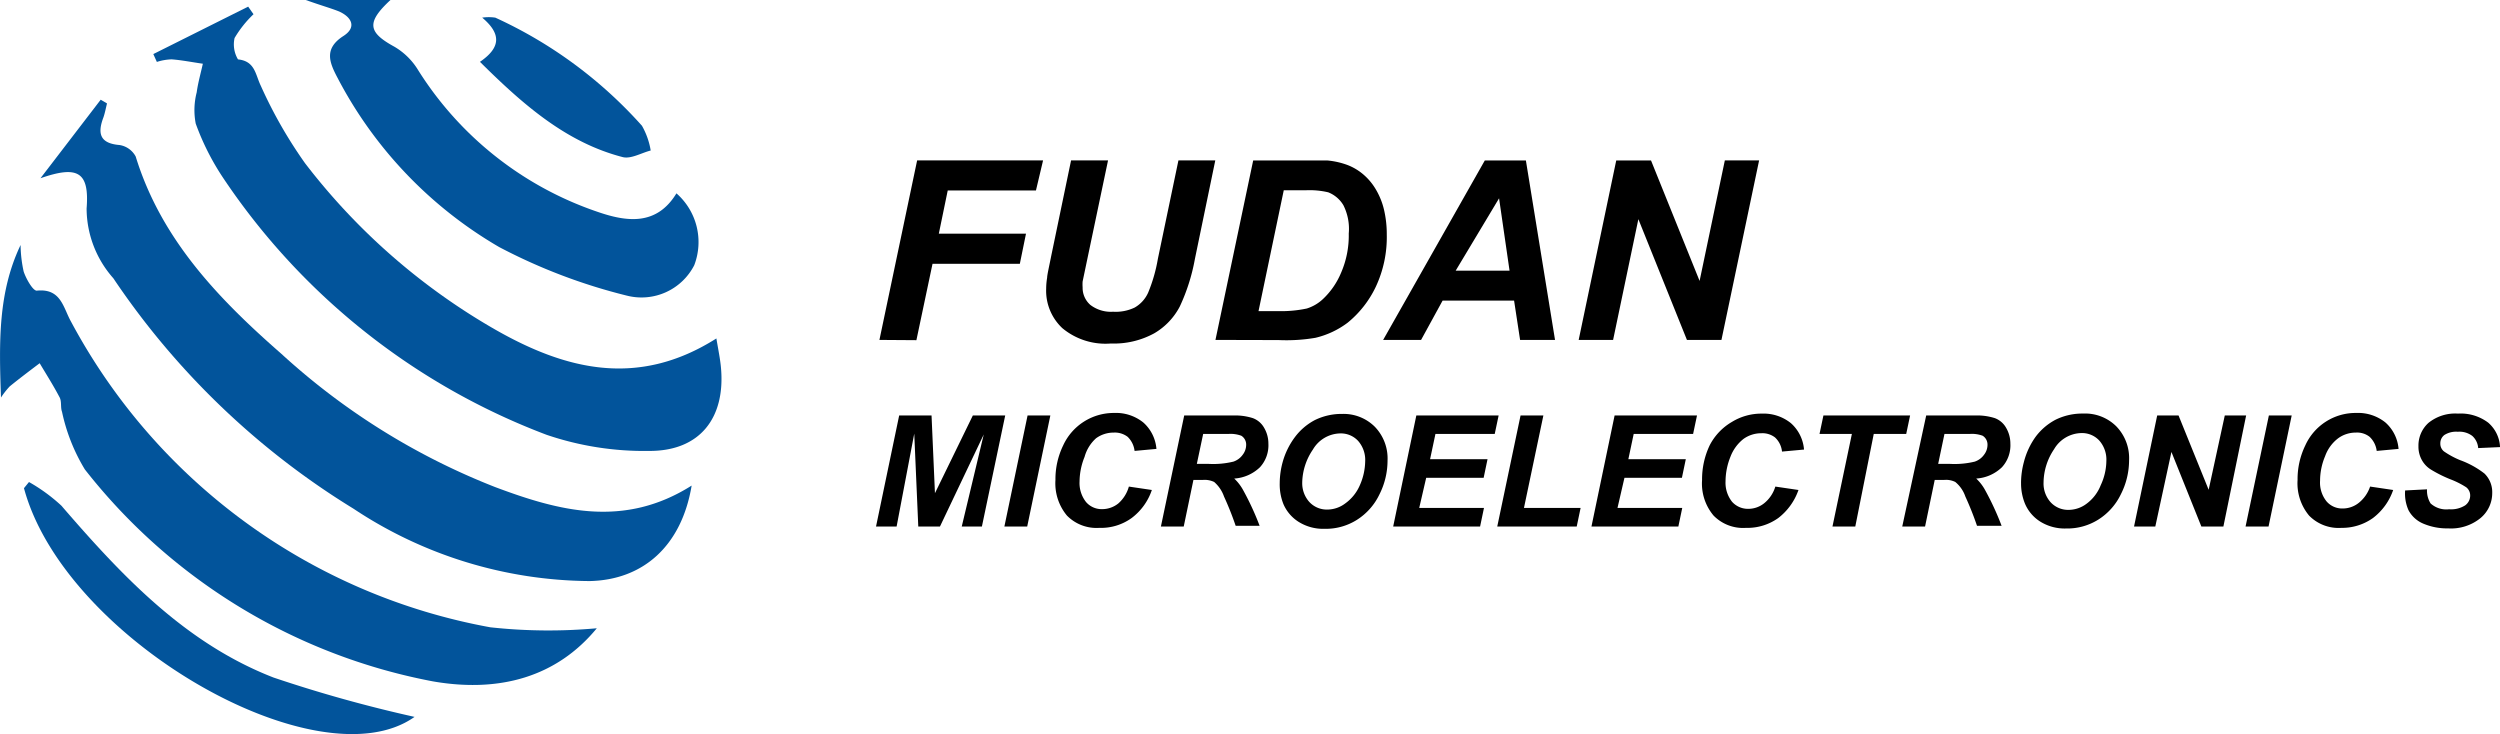 <svg id="Layer_2" data-name="Layer 2" xmlns="http://www.w3.org/2000/svg" width="124.009" height="36.414" viewBox="0 0 124.009 36.414">
  <g id="Layer_1" data-name="Layer 1" transform="translate(0)">
    <path id="Path_285" data-name="Path 285" d="M34.8,25.3c-.5,3-2.409,4.681-5.058,4.737a21.387,21.387,0,0,1-11.714-3.589A38.724,38.724,0,0,1,6.113,15.016a5.239,5.239,0,0,1-1.325-3.461c.145-1.823-.442-2.144-2.288-1.5L5.487,6.16l.313.185c-.056.225-.1.466-.177.69-.305.8-.177,1.293.8,1.373a1.1,1.1,0,0,1,.8.57c1.261,4.1,4.095,7.049,7.226,9.787a34.115,34.115,0,0,0,10.6,6.608C28.217,26.562,31.437,27.429,34.8,25.3Z" transform="translate(-0.492 -1.214)" fill="#02549b"/>
    <path id="Path_286" data-name="Path 286" d="M37.4,16.869c.1.594.185,1,.225,1.421.241,2.521-1.044,4.175-3.573,4.159a15.046,15.046,0,0,1-5.074-.8A33.569,33.569,0,0,1,12.939,8.913a12.525,12.525,0,0,1-1.365-2.7,3.509,3.509,0,0,1,.048-1.55c.064-.474.2-.947.305-1.421-.514-.072-1.028-.177-1.55-.217a2.642,2.642,0,0,0-.731.128L9.47,2.763,14.175.41l.265.377a5.419,5.419,0,0,0-.939,1.18,1.445,1.445,0,0,0,.169,1.06c.851.088.859.747,1.132,1.309a22.6,22.6,0,0,0,2.192,3.838A31.787,31.787,0,0,0,26.379,16.4C29.88,18.411,33.485,19.35,37.4,16.869Z" transform="translate(-1.865 -0.081)" fill="#02549b"/>
    <path id="Path_287" data-name="Path 287" d="M.048,22.7c-.1-2.77-.145-5.219.972-7.563a6.423,6.423,0,0,0,.153,1.317c.12.361.466.972.658.947,1.2-.12,1.3.843,1.694,1.542A29.587,29.587,0,0,0,24.32,34.1a26.479,26.479,0,0,0,5.283.048c-1.983,2.409-4.817,3.212-8.133,2.634A28.715,28.715,0,0,1,4.207,26.268,9.177,9.177,0,0,1,3.075,23.41c-.088-.233,0-.53-.136-.747-.3-.57-.642-1.108-.972-1.662-.5.377-1,.755-1.485,1.148a4.015,4.015,0,0,0-.434.554Z" transform="translate(0.001 -2.984)" fill="#02549b"/>
    <path id="Path_288" data-name="Path 288" d="M18.89,0h4.2c-1.212,1.124-1.108,1.606.2,2.32A3.372,3.372,0,0,1,24.414,3.4a16.949,16.949,0,0,0,8.944,7.106c1.445.5,2.931.707,3.918-.915a3.212,3.212,0,0,1,.883,3.565,2.939,2.939,0,0,1-3.34,1.509,27.973,27.973,0,0,1-6.335-2.409,20.875,20.875,0,0,1-8.029-8.414c-.393-.747-.674-1.429.3-2.055.666-.426.426-.931-.217-1.22C20.118.4,19.677.281,18.89,0Z" transform="translate(-3.722)" fill="#02549b"/>
    <path id="Path_289" data-name="Path 289" d="M1.729,29.78a8.575,8.575,0,0,1,1.606,1.172c3,3.477,6.142,6.825,10.526,8.527a68.247,68.247,0,0,0,6.993,1.951C16.109,44.8,3.5,37.6,1.48,30.085Z" transform="translate(-0.291 -5.87)" fill="#02549b"/>
    <path id="Path_290" data-name="Path 290" d="M29.65,3.276c1.06-.723,1.044-1.405.112-2.192a2.232,2.232,0,0,1,.65,0,22,22,0,0,1,7.274,5.363,3.7,3.7,0,0,1,.434,1.228c-.466.12-.972.426-1.381.329C33.946,7.283,31.81,5.42,29.65,3.276Z" transform="translate(-5.843 -0.209)" fill="#02549b"/>
    <path id="Path_291" data-name="Path 291" d="M54.33,18.814,56.2,9.91h6.247L62.094,11.4H57.718l-.442,2.144H61.6l-.305,1.493H56.964l-.8,3.79Z" transform="translate(-10.707 -1.953)"/>
    <path id="Path_292" data-name="Path 292" d="M65.866,9.91H67.7l-1.012,4.817-.249,1.188a1.912,1.912,0,0,0,0,.289,1.124,1.124,0,0,0,.385.875,1.678,1.678,0,0,0,1.124.337,2.168,2.168,0,0,0,1.076-.209,1.606,1.606,0,0,0,.666-.739,7.78,7.78,0,0,0,.482-1.678l1.02-4.882H73.02L72.008,14.8a9.563,9.563,0,0,1-.747,2.353,3.308,3.308,0,0,1-1.269,1.333,4.167,4.167,0,0,1-2.152.506,3.348,3.348,0,0,1-2.409-.763,2.545,2.545,0,0,1-.8-1.959,3.428,3.428,0,0,1,.048-.546c0-.128.088-.5.209-1.108Z" transform="translate(-12.737 -1.953)"/>
    <path id="Path_293" data-name="Path 293" d="M75.09,18.814l1.871-8.9h3.693a3.878,3.878,0,0,1,.988.225,2.706,2.706,0,0,1,.8.482,2.914,2.914,0,0,1,.61.739,3.589,3.589,0,0,1,.4,1,5.331,5.331,0,0,1,.136,1.228,5.8,5.8,0,0,1-.546,2.593,5.13,5.13,0,0,1-1.389,1.774,4.28,4.28,0,0,1-1.606.755,8.607,8.607,0,0,1-1.823.112Zm2.136-1.429h.931a6.142,6.142,0,0,0,1.461-.128,2.063,2.063,0,0,0,.8-.466,3.79,3.79,0,0,0,.907-1.317,4.625,4.625,0,0,0,.377-1.935,2.609,2.609,0,0,0-.265-1.405,1.518,1.518,0,0,0-.755-.642,4.014,4.014,0,0,0-1.124-.1H78.478Z" transform="translate(-14.799 -1.953)"/>
    <path id="Path_294" data-name="Path 294" d="M91.945,16.863H88.4l-1.068,1.951H85.45l5.042-8.9h2.039l1.445,8.9H92.243Zm-.225-1.485L91.2,11.789l-2.152,3.589Z" transform="translate(-16.841 -1.953)"/>
    <path id="Path_295" data-name="Path 295" d="M104.612,18.814H102.9l-2.409-5.99-1.253,5.99H97.53l1.863-8.9h1.726l2.409,5.974L104.78,9.91h1.7Z" transform="translate(-19.222 -1.953)"/>
    <path id="Path_296" data-name="Path 296" d="M57.291,31.178H56.216l-.2-4.609-.875,4.609H54.12l1.148-5.508h1.606l.169,3.854,1.879-3.854h1.606l-1.156,5.508h-1l1.092-4.569Z" transform="translate(-10.666 -5.06)"/>
    <path id="Path_297" data-name="Path 297" d="M62.05,31.178,63.2,25.67H64.33l-1.148,5.508Z" transform="translate(-12.229 -5.06)"/>
    <path id="Path_298" data-name="Path 298" d="M68.844,29.163l1.14.169a2.89,2.89,0,0,1-1,1.389,2.593,2.593,0,0,1-1.606.49,2.055,2.055,0,0,1-1.606-.61,2.5,2.5,0,0,1-.57-1.766,3.83,3.83,0,0,1,.385-1.718,2.762,2.762,0,0,1,2.529-1.606,2.16,2.16,0,0,1,1.445.474,1.959,1.959,0,0,1,.65,1.309l-1.084.1a1.156,1.156,0,0,0-.345-.7,1.044,1.044,0,0,0-.69-.209,1.477,1.477,0,0,0-.875.281,1.927,1.927,0,0,0-.57.923,3.308,3.308,0,0,0-.249,1.212,1.526,1.526,0,0,0,.321,1.028,1.02,1.02,0,0,0,.8.353,1.277,1.277,0,0,0,.8-.281A1.734,1.734,0,0,0,68.844,29.163Z" transform="translate(-12.848 -5.027)"/>
    <path id="Path_299" data-name="Path 299" d="M72.852,31.177H71.72l1.156-5.508h2.409a2.906,2.906,0,0,1,.988.128,1.068,1.068,0,0,1,.562.474,1.542,1.542,0,0,1,.217.8,1.606,1.606,0,0,1-.418,1.164,2.015,2.015,0,0,1-1.277.562,2.3,2.3,0,0,1,.409.514,13.65,13.65,0,0,1,.851,1.831H75.429a15.306,15.306,0,0,0-.578-1.453,1.694,1.694,0,0,0-.49-.723,1.1,1.1,0,0,0-.57-.1h-.458Zm.65-3.107h.6a4.247,4.247,0,0,0,1.212-.112.931.931,0,0,0,.466-.345.8.8,0,0,0,.169-.482.514.514,0,0,0-.241-.458,1.534,1.534,0,0,0-.65-.088H73.816Z" transform="translate(-14.135 -5.059)"/>
    <path id="Path_300" data-name="Path 300" d="M79.06,29a4.014,4.014,0,0,1,.145-1.036,3.718,3.718,0,0,1,.61-1.244,2.947,2.947,0,0,1,.988-.843,3,3,0,0,1,1.365-.305,2.192,2.192,0,0,1,1.606.634,2.264,2.264,0,0,1,.634,1.686A3.726,3.726,0,0,1,84,29.576a3.035,3.035,0,0,1-1.116,1.253,2.89,2.89,0,0,1-1.606.442,2.288,2.288,0,0,1-1.293-.353,1.959,1.959,0,0,1-.739-.867A2.633,2.633,0,0,1,79.06,29Zm1.116,0a1.389,1.389,0,0,0,.345.931,1.18,1.18,0,0,0,.915.385,1.485,1.485,0,0,0,.875-.305,2.152,2.152,0,0,0,.715-.883,3.035,3.035,0,0,0,.273-1.2,1.429,1.429,0,0,0-.353-1.02,1.164,1.164,0,0,0-.891-.369,1.606,1.606,0,0,0-1.349.8,3,3,0,0,0-.53,1.63Z" transform="translate(-15.581 -5.04)"/>
    <path id="Path_301" data-name="Path 301" d="M86.07,31.178l1.148-5.508H91.3l-.193.915H88.166L87.9,27.838h2.85l-.193.923h-2.85l-.345,1.493h3.212l-.193.923Z" transform="translate(-16.963 -5.06)"/>
    <path id="Path_302" data-name="Path 302" d="M92.5,31.178l1.156-5.508h1.132l-.963,4.585h2.81l-.193.923Z" transform="translate(-18.231 -5.06)"/>
    <path id="Path_303" data-name="Path 303" d="M98.32,31.178l1.148-5.508h4.087l-.193.915h-2.947l-.265,1.253H103l-.193.923h-2.85l-.345,1.493h3.212l-.193.923Z" transform="translate(-19.378 -5.06)"/>
    <path id="Path_304" data-name="Path 304" d="M108.785,29.171l1.148.169a3,3,0,0,1-1,1.389,2.633,2.633,0,0,1-1.606.49,2.047,2.047,0,0,1-1.606-.61,2.465,2.465,0,0,1-.57-1.766,3.934,3.934,0,0,1,.377-1.718,2.858,2.858,0,0,1,1.108-1.164,2.786,2.786,0,0,1,1.477-.409,2.16,2.16,0,0,1,1.445.474,1.959,1.959,0,0,1,.65,1.309l-1.092.1a1.108,1.108,0,0,0-.345-.7,1.02,1.02,0,0,0-.682-.209,1.5,1.5,0,0,0-.883.281,2.047,2.047,0,0,0-.65.891,3.292,3.292,0,0,0-.241,1.212,1.525,1.525,0,0,0,.321,1.012,1.052,1.052,0,0,0,.8.353,1.252,1.252,0,0,0,.8-.281A1.686,1.686,0,0,0,108.785,29.171Z" transform="translate(-20.722 -5.035)"/>
    <path id="Path_305" data-name="Path 305" d="M114.184,31.178h-1.132l.963-4.593H112.41l.193-.915h4.3l-.193.915H115.1Z" transform="translate(-22.155 -5.06)"/>
    <path id="Path_306" data-name="Path 306" d="M118.652,31.177H117.52l1.188-5.508h2.409a2.906,2.906,0,0,1,.988.128,1.068,1.068,0,0,1,.562.474,1.542,1.542,0,0,1,.217.8,1.606,1.606,0,0,1-.418,1.164,2.015,2.015,0,0,1-1.277.562,2.3,2.3,0,0,1,.409.514,13.65,13.65,0,0,1,.851,1.831h-1.22a15.3,15.3,0,0,0-.578-1.453,1.606,1.606,0,0,0-.5-.723,1.044,1.044,0,0,0-.562-.1h-.458Zm.65-3.107h.6a4.247,4.247,0,0,0,1.212-.112.931.931,0,0,0,.466-.345.8.8,0,0,0,.169-.482.514.514,0,0,0-.241-.458,1.534,1.534,0,0,0-.65-.088h-1.244Z" transform="translate(-23.162 -5.059)"/>
    <path id="Path_307" data-name="Path 307" d="M124.86,28.994A4.015,4.015,0,0,1,125,27.958a3.718,3.718,0,0,1,.586-1.261,2.947,2.947,0,0,1,.988-.843,3,3,0,0,1,1.365-.305,2.192,2.192,0,0,1,1.646.634,2.264,2.264,0,0,1,.634,1.686,3.725,3.725,0,0,1-.409,1.686,3.035,3.035,0,0,1-1.116,1.253,2.89,2.89,0,0,1-1.606.442A2.288,2.288,0,0,1,125.8,30.9a1.959,1.959,0,0,1-.739-.867,2.634,2.634,0,0,1-.2-1.036Zm1.116,0a1.389,1.389,0,0,0,.345.947,1.18,1.18,0,0,0,.915.385,1.485,1.485,0,0,0,.875-.305,2.08,2.08,0,0,0,.7-.915,2.914,2.914,0,0,0,.281-1.2,1.429,1.429,0,0,0-.353-1.02,1.164,1.164,0,0,0-.891-.369,1.606,1.606,0,0,0-1.349.8,3,3,0,0,0-.522,1.646Z" transform="translate(-24.609 -5.035)"/>
    <path id="Path_308" data-name="Path 308" d="M136.272,31.178H135.18l-1.485-3.7-.8,3.7H131.84l1.148-5.508h1.06l1.493,3.685.8-3.685H137.4Z" transform="translate(-25.984 -5.06)"/>
    <path id="Path_309" data-name="Path 309" d="M138.73,31.178l1.156-5.508h1.132l-1.148,5.508Z" transform="translate(-27.342 -5.06)"/>
    <path id="Path_310" data-name="Path 310" d="M145.544,29.163l1.14.169a2.939,2.939,0,0,1-1,1.389,2.634,2.634,0,0,1-1.566.49,2.047,2.047,0,0,1-1.606-.61,2.5,2.5,0,0,1-.57-1.766,3.83,3.83,0,0,1,.385-1.718,2.738,2.738,0,0,1,2.529-1.606,2.16,2.16,0,0,1,1.445.474,1.959,1.959,0,0,1,.65,1.309l-1.084.1a1.156,1.156,0,0,0-.353-.7,1,1,0,0,0-.682-.209,1.477,1.477,0,0,0-.875.281,1.927,1.927,0,0,0-.65.891,3.148,3.148,0,0,0-.249,1.212,1.485,1.485,0,0,0,.321,1.028,1.02,1.02,0,0,0,.8.353,1.277,1.277,0,0,0,.8-.281,1.734,1.734,0,0,0,.562-.811Z" transform="translate(-27.974 -5.027)"/>
    <path id="Path_311" data-name="Path 311" d="M148.589,29.363l1.084-.056a1.2,1.2,0,0,0,.177.7,1.156,1.156,0,0,0,.915.289,1.309,1.309,0,0,0,.8-.193.6.6,0,0,0,.249-.482.514.514,0,0,0-.2-.418,4.224,4.224,0,0,0-.8-.4,6.535,6.535,0,0,1-.931-.466,1.277,1.277,0,0,1-.466-.482,1.357,1.357,0,0,1-.169-.69,1.509,1.509,0,0,1,.5-1.156,2.112,2.112,0,0,1,1.461-.458,2.264,2.264,0,0,1,1.5.45,1.7,1.7,0,0,1,.586,1.212l-1.084.048a.9.9,0,0,0-.289-.6,1.052,1.052,0,0,0-.723-.209,1.076,1.076,0,0,0-.666.161.514.514,0,0,0-.2.418.49.49,0,0,0,.177.393,4.216,4.216,0,0,0,.8.434,4.44,4.44,0,0,1,1.212.666,1.285,1.285,0,0,1,.385.963,1.606,1.606,0,0,1-.578,1.244,2.312,2.312,0,0,1-1.606.514,3.019,3.019,0,0,1-1.228-.233,1.477,1.477,0,0,1-.739-.666,2.023,2.023,0,0,1-.169-.98Z" transform="translate(-29.284 -5.035)"/>
  </g>
</svg>

